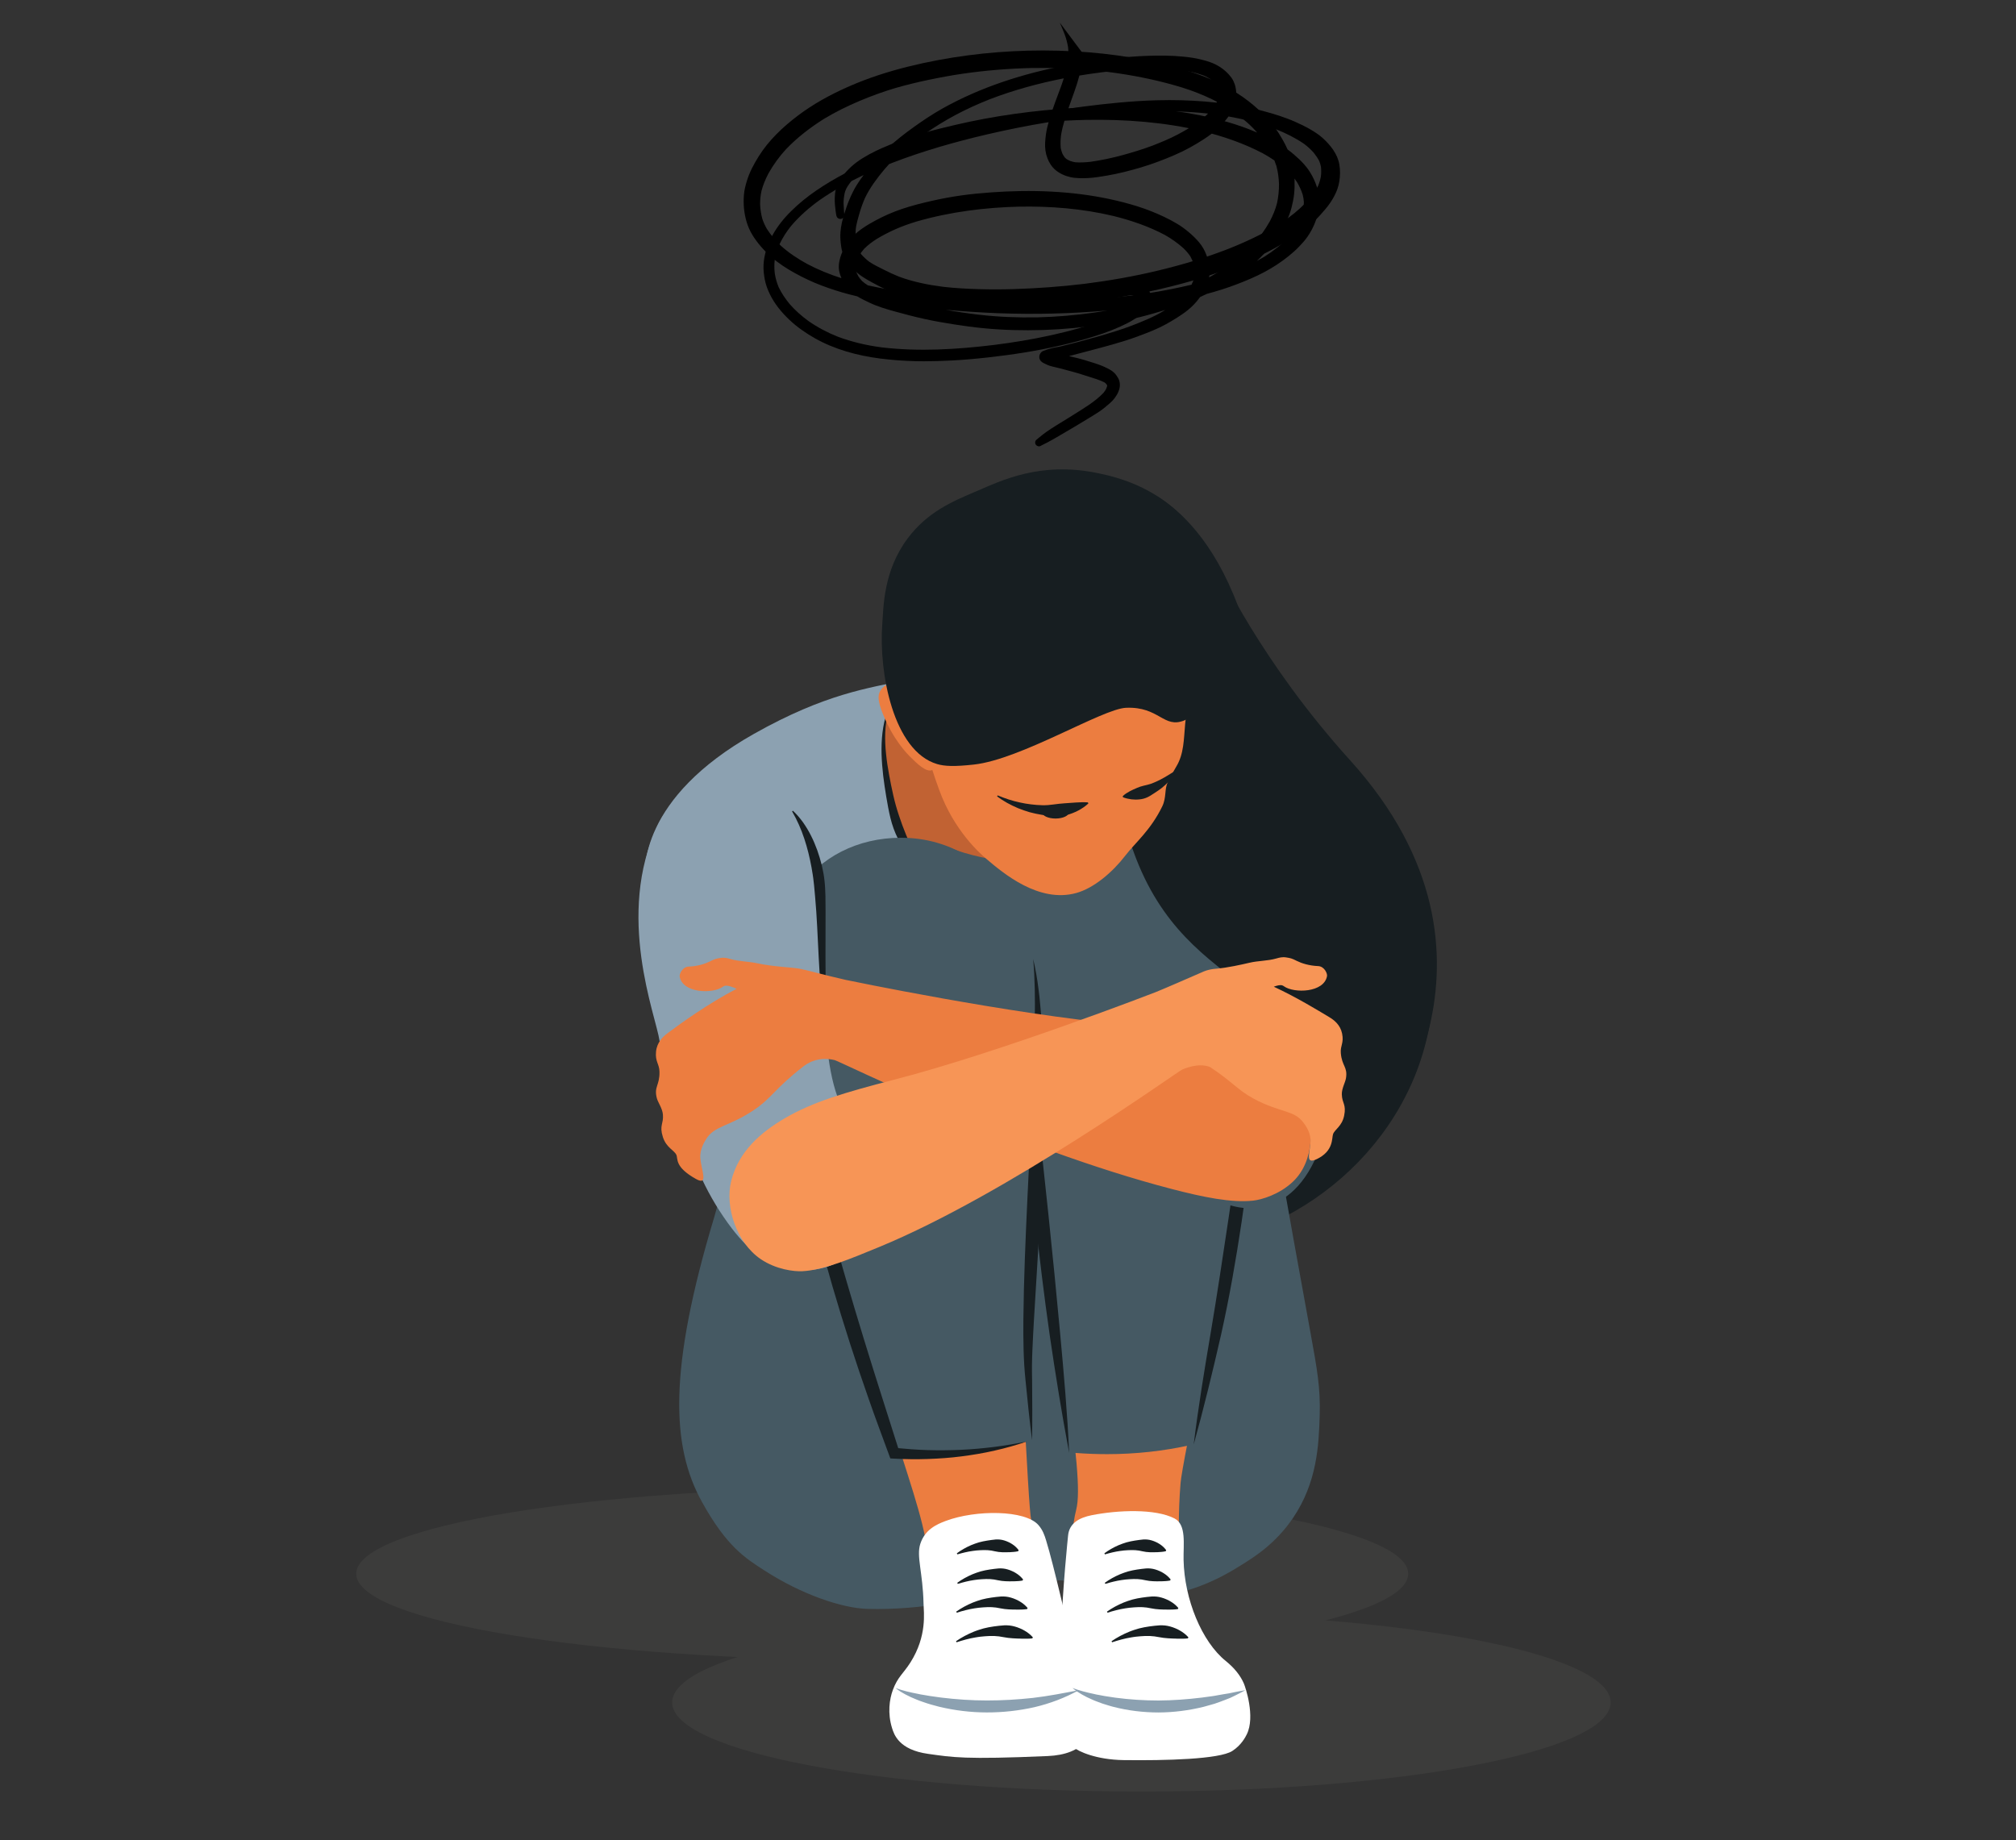 <?xml version="1.0" encoding="utf-8"?>
<!-- Generator: Adobe Illustrator 15.1.0, SVG Export Plug-In . SVG Version: 6.00 Build 0)  -->
<!DOCTYPE svg PUBLIC "-//W3C//DTD SVG 1.1//EN" "http://www.w3.org/Graphics/SVG/1.1/DTD/svg11.dtd">
<svg version="1.1" id="Capa_1" xmlns="http://www.w3.org/2000/svg" xmlns:xlink="http://www.w3.org/1999/xlink" x="0px" y="0px"
	 width="484.998px" height="442.703px" viewBox="0 0 484.998 442.703" enable-background="new 0 0 484.998 442.703"
	 xml:space="preserve">
<rect x="0" y="0" width="484.998" height="442.703" fill="#333333" stroke="none"/>
<g id="Capa_1_2_">
	<g id="Capa_1_1_">
	</g>
</g>
<path fill="#455963" d="M300.192,213.777c0.028,0.789,0.257,1.615,0.455,2.418c0.211,0.808,0.444,1.614,0.68,2.421l1.385,4.86
	c0.894,3.256,1.717,6.552,2.24,9.939c0.25,1.696,0.433,3.414,0.465,5.165c0.021,1.743-0.074,3.49-0.309,5.219
	c-0.473,3.462-1.448,6.805-2.524,10.035c-2.216,6.46-4.305,12.683-5.854,19.001c-1.577,6.331-2.227,12.886-2.642,19.665
	l-0.393,0.038c-1.736-6.599-1.976-13.646-0.812-20.495c0.577-3.425,1.564-6.768,2.81-9.956c1.242-3.193,2.671-6.256,3.89-9.346
	c1.217-3.087,2.289-6.186,2.896-9.372c0.304-1.591,0.503-3.201,0.588-4.82c0.078-1.613,0.015-3.257-0.116-4.901
	c-0.262-3.293-0.808-6.597-1.448-9.889l-1.002-4.942c-0.163-0.827-0.322-1.657-0.462-2.493c-0.126-0.841-0.287-1.67-0.24-2.568
	L300.192,213.777z"/>
<path fill="#3C3C3B" d="M338.783,378.653c0,11.5-56.655,20.825-126.541,20.825c-69.887,0-126.541-9.325-126.541-20.825
	c0-11.503,56.654-20.826,126.541-20.826C282.128,357.827,338.783,367.15,338.783,378.653"/>
<path fill="#3C3C3B" d="M387.485,409.605c0,11.844-50.543,21.446-112.892,21.446c-62.349,0-112.895-9.603-112.895-21.446
	s50.545-21.446,112.895-21.446C336.942,388.159,387.485,397.761,387.485,409.605"/>
<path fill="#171E21" d="M274.074,117.439c0,0,23.743,6.116,29.858,54.324c4.144,32.67,28.439,4.43,39.248,50.622
	c7.451,31.843-11.515,61.107-39.248,72.784c-27.732,11.678-88.31-149.457-88.31-149.457L274.074,117.439z"/>
<path fill="#455963" d="M238.483,383.411c-3.829,1.008-16.267,4.06-29.779,3.692c-6.113-0.167-15.868-3.458-24.856-9.283
	c-4.55-2.948-9.012-5.664-14.995-16.489c-7.374-13.342-8.082-31.793,2.974-68.487c7.195-23.878,4.825-71.658,29.494-93.274
	c24.435-21.41,78.417-15.404,94.999,11.075c13.092,20.909,8.939,53.267,13.044,77.277c0.647,3.789,2.399,13.437,5.905,32.732
	c1.595,8.775,2.422,13.277,2.215,19.935c-0.22,7.123-0.609,16.04-6.399,24.61c-4.241,6.28-9.436,9.49-12.797,11.566
	c-3.458,2.14-13.803,8.53-26.579,7.386c-8.587-0.771-10.146-4.218-19.197-3.939C247.287,380.372,245.386,381.594,238.483,383.411"/>
<path fill="#8CA1B1" d="M155.271,212.822c-0.599-3.53-1.208-20.854,26.131-36.267c17.247-9.723,27.6-10.966,36.267-12.903
	c0,0,50.591-11.109,81.951,3.836c33.022,15.739,27.936,28.245,25.007,35.918c-3.006,7.88-17.536,33.449-60.926,45.333
	c-12.928,3.542-66.354,16.336-93.806-9.414C166.637,236.269,157.717,227.226,155.271,212.822"/>
<path fill="#C16233" d="M213.545,171.275c-1.463,4.976-1.256,10.413,0.105,18.087c1.861,10.486,3.584,12.897,8.387,20.918
	c2.728,4.557,9.479,14.269,19.811,15.063c8.046,0.62,14.17-4.575,17.088-7.05c8.508-7.218,19.304-23.408,14.181-40.663
	c-6.144-20.695-30.624-27.546-45.45-21.402C226.219,156.829,216.523,161.145,213.545,171.275"/>
<path fill="none" stroke="#1D1D1B" stroke-width="0.294" stroke-miterlimit="10" d="M258.936,218.294
	c8.508-7.218,19.304-23.408,14.181-40.663"/>
<path fill="#171E21" d="M213.648,171.305c-0.388,1.657-0.618,3.341-0.683,5.029c-0.062,1.689,0.021,3.378,0.198,5.058
	c0.167,1.681,0.424,3.354,0.732,5.021c0.297,1.668,0.646,3.332,1.018,4.984c0.371,1.652,0.836,3.275,1.365,4.854
	c0.526,1.583,1.089,3.125,1.721,4.654c1.246,3.063,2.902,6.076,4.131,9.32l-0.186,0.112c-1.142-1.307-2.19-2.666-3.188-4.074
	c-0.993-1.409-1.934-2.882-2.721-4.46c-0.792-1.576-1.394-3.255-1.811-4.956c-0.413-1.703-0.719-3.413-1.005-5.112
	c-0.282-1.7-0.539-3.399-0.744-5.11c-0.194-1.712-0.339-3.434-0.39-5.162c-0.083-3.447,0.214-6.963,1.356-10.217L213.648,171.305z"
	/>
<path fill="#EC7D40" d="M248.081,365.692c-0.397-1.688-1.004-12.938-2.215-35.44c-0.906-16.855,4.939-77.91,1.178-99.252
	c-1.017-5.766-2.31-11.397-6.179-16.067c-1.743-2.103-9.196-10.809-21.75-11.744c-9.878-0.736-20.194,3.1-25.766,11.795
	c-3.705,5.78-6.4,12.291-4.964,24.309c5.776,48.367,25.933,102.814,28.441,110.649c4.466,13.947,6.7,20.921,6.645,29.041
	c-0.048,7.104-1.417,10.051,0.984,13.78c3.018,4.689,10.713,8.628,17.228,5.415c4.611-2.274,6.135-7.437,7.137-11.074
	C251.333,377.98,249.148,370.207,248.081,365.692"/>
<path fill="#EC7D40" d="M300.971,239.509c-1.072-12.511-5.13-29.688-18.488-33.915c-8.83-2.795-19.998,0.247-25.78,6.511
	c-4.752,5.152-8.045,11.763-8.763,23.272c-0.838,13.439,5.956,74.686,8.511,94.875c2.396,18.951,3.572,28.519,2.46,32.979
	c-0.935,3.745-1.5,8.546,0.904,12.552c2.766,4.6,8.844,5.431,10.662,5.66c2.821,0.356,5.449,0.451,7.876-0.492
	c7.092-2.756,4.388-8.806,5.661-24.119c0.216-2.601,2.316-13.222,6.646-34.454C295.309,299.567,301.95,250.946,300.971,239.509"/>
<path fill="#FFFFFF" d="M221.394,371.479c1.107-3.454,3.905-4.708,6.098-5.532c7.296-2.74,19.155-2.667,22.332,0.989
	c1.044,1.201,1.448,2.411,1.839,3.676c1.984,6.448,5.077,20.592,6.982,27.484c0.59,2.131,1.299,4.224,2.449,6.114
	c0.672,1.106,1.295,2.289,1.553,3.756c0.496,2.828,0.952,7.996-1.374,10.844c-1.857,2.276-4.958,3.512-9.187,3.696
	c-20.127,0.876-22.895,0.3-28.81-0.525c-7.059-0.985-8.198-4.704-8.663-6.179c-1.129-3.587-0.632-6.998,0.182-9.188
	c1.184-3.19,2.51-3.908,4.241-6.644c4.037-6.383,3.196-11.994,3.144-14.153C222.001,378.218,220.431,374.487,221.394,371.479"/>
<path fill="#FFFFFF" d="M256.95,369.482c0.268-2.992,2.689-4.328,5.689-4.922c6.294-1.248,15.295-1.617,19.928,0.785
	c2.914,1.511,2.094,6.256,2.172,9.986c0.197,9.439,4.362,19.638,10.155,24.308c2.089,1.684,3.527,3.513,4.347,5.411
	c0.353,0.819,2.807,7.948,0.713,12.219c-0.301,0.617-1.311,2.619-3.502,4.023c-3.102,1.989-16.011,2.32-26.133,2.189
	c-6.571-0.084-10.966-2.102-12.05-3.097C252.093,414.719,256.817,370.966,256.95,369.482"/>
<path fill="#8CA1B1" d="M215.422,406.139c1.794,0.644,3.607,1.065,5.445,1.411l0.682,0.143l0.69,0.113l1.373,0.236l2.755,0.389
	c3.677,0.449,7.364,0.706,11.051,0.705c3.688,0.004,7.367-0.212,11.053-0.615c3.689-0.424,7.334-1.148,11.09-1.864
	c-3.335,1.841-6.954,3.212-10.698,4.093c-3.75,0.844-7.605,1.274-11.459,1.265c-3.854-0.002-7.704-0.474-11.445-1.365
	c-0.468-0.108-0.93-0.249-1.394-0.375c-0.462-0.132-0.928-0.247-1.384-0.399l-1.367-0.464l-0.679-0.24l-0.67-0.271
	c-0.443-0.189-0.89-0.36-1.327-0.562c-0.434-0.214-0.868-0.421-1.294-0.643c-0.426-0.221-0.838-0.48-1.25-0.72
	c-0.207-0.118-0.402-0.266-0.596-0.408C215.8,406.428,215.609,406.284,215.422,406.139"/>
<path fill="#8CA1B1" d="M258.004,406.139c1.698,0.614,3.4,1.062,5.128,1.418l0.642,0.146l0.649,0.117l1.291,0.245
	c0.868,0.129,1.729,0.278,2.592,0.395c3.461,0.463,6.933,0.682,10.407,0.686c3.476-0.023,6.944-0.281,10.419-0.705
	c0.865-0.127,1.735-0.245,2.61-0.354c0.438-0.05,0.863-0.156,1.3-0.226l1.307-0.228l1.316-0.213c0.434-0.087,0.864-0.19,1.303-0.272
	c0.875-0.178,1.755-0.352,2.654-0.491c-0.786,0.44-1.591,0.847-2.401,1.249c-0.405,0.205-0.813,0.399-1.225,0.592l-1.262,0.497
	c-0.847,0.315-1.693,0.657-2.557,0.933c-0.87,0.254-1.745,0.5-2.625,0.738c-3.531,0.864-7.178,1.341-10.836,1.358
	c-3.655-0.005-7.314-0.441-10.851-1.351c-0.444-0.098-0.877-0.252-1.316-0.377c-0.436-0.133-0.875-0.258-1.306-0.405l-1.284-0.475
	l-0.637-0.245l-0.626-0.276c-0.416-0.191-0.835-0.365-1.242-0.571c-0.403-0.216-0.808-0.424-1.203-0.646
	c-0.396-0.228-0.778-0.479-1.161-0.719C258.713,406.704,258.354,406.418,258.004,406.139"/>
<path fill="#455963" d="M266.301,349.87c-2.51,0-5.063-0.099-7.591-0.295l-1.272-0.099l-0.136-1.272
	c-0.486-4.629-1.198-10.321-2.152-17.855c-2.134-16.88-9.401-80.997-8.519-95.164c0.66-10.592,3.487-18.061,9.167-24.217
	c4.581-4.965,12.191-8.05,19.858-8.05c2.649,0,5.177,0.375,7.515,1.115c6.406,2.027,11.383,6.972,14.791,14.696
	c2.472,5.6,4.072,12.515,4.762,20.554c1.014,11.833-5.709,60.602-10.337,83.305c-2.376,11.651-3.812,18.794-4.801,23.886
	l-0.191,0.984l-0.978,0.221c-6.48,1.455-13.249,2.192-20.114,2.192H266.301z"/>
<path fill="#171E21" d="M302.5,239.378l0.19,1.705l0.094,0.856c0.022,0.286,0.03,0.572,0.047,0.857l0.068,1.718l0.034,0.86
	l0.008,0.858c0.011,1.144,0.002,2.289-0.009,3.436l-0.094,3.432c-0.025,1.146-0.104,2.285-0.162,3.427l-0.191,3.427l-0.246,3.419
	c-0.083,1.141-0.17,2.281-0.279,3.417c-0.806,9.106-1.916,18.176-3.26,27.211c-1.353,9.035-2.915,18.038-4.908,26.979
	c-2.026,8.906-4.175,17.758-6.622,26.575c1.114-9.069,2.604-18.086,4.125-27.069c1.513-8.958,2.853-17.963,4.204-26.962
	c1.342-9.003,2.666-18.007,3.938-27.02c0.632-4.508,1.275-9.014,1.826-13.529l0.423-3.388c0.124-1.13,0.229-2.261,0.363-3.393
	C302.278,243.929,302.45,241.668,302.5,239.378"/>
<path fill="#171E21" d="M257.212,349.574c-1.771-9.441-3.292-18.869-4.682-28.361c-1.35-9.485-2.515-18.993-3.513-28.52
	c-0.997-9.526-1.828-19.073-2.409-28.642c-0.147-2.393-0.278-4.786-0.369-7.183c-0.104-2.396-0.179-4.795-0.237-7.192
	c-0.044-4.796-0.161-9.616,0.404-14.395c0.154,4.792,0.694,9.54,1.185,14.296l0.366,3.565l0.399,3.563l0.789,7.128
	c1.051,9.504,2.102,19.009,3.091,28.522c0.994,9.511,1.938,19.031,2.814,28.559C255.922,330.432,256.785,339.999,257.212,349.574"/>
<path fill="#455963" d="M223.106,349.969c-2.306,0-4.653-0.083-6.974-0.25l-1.017-0.072l-0.328-0.965
	c-0.262-0.769-0.581-1.694-0.949-2.766c-5.405-15.709-21.852-63.515-26.979-106.442c-1.523-12.75,1.598-19.704,5.196-25.319
	c5.052-7.884,14.277-12.592,24.674-12.592c0.83,0,1.671,0.032,2.5,0.093c11.711,0.873,19.323,8.079,22.818,12.297
	c4.162,5.023,5.497,11.043,6.508,16.781c2.383,13.51,0.956,42.847-0.19,66.417c-0.698,14.368-1.302,26.777-0.966,33.018
	c0.31,5.756,0.58,10.769,0.817,15.079l0.067,1.24l-1.195,0.325C239.429,348.909,231.36,349.969,223.106,349.969L223.106,349.969z"/>
<path fill="#171E21" d="M247.089,346.813c-2.55,0.868-5.151,1.609-7.791,2.197c-2.636,0.611-5.312,1.054-8.003,1.397
	c-2.691,0.358-5.404,0.533-8.122,0.631c-2.713,0.093-5.455,0.062-8.149-0.094l-0.835-0.05l-0.304-0.829
	c-1.629-4.45-3.312-8.903-4.871-13.396c-1.583-4.486-3.095-8.999-4.558-13.527c-2.908-9.063-5.592-18.202-7.974-27.425l-1.724-6.931
	c-0.557-2.317-1.066-4.644-1.601-6.964c-0.274-1.158-0.508-2.328-0.743-3.494l-0.713-3.501c-0.491-2.33-0.912-4.677-1.337-7.02
	c-1.64-9.383-2.941-18.834-3.505-28.334c1.739,9.354,3.686,18.628,5.882,27.843c0.546,2.304,1.06,4.615,1.658,6.906
	c0.585,2.295,1.141,4.595,1.75,6.883l1.803,6.868l1.868,6.851c2.538,9.121,5.2,18.208,7.977,27.266
	c2.776,9.062,5.681,18.069,8.548,27.138l-1.138-0.878c2.666,0.259,5.298,0.465,7.963,0.547c2.658,0.079,5.321,0.049,7.987-0.067
	c2.666-0.115,5.328-0.365,7.985-0.692C241.801,347.803,244.447,347.347,247.089,346.813"/>
<path fill="#171E21" d="M248.556,230.734c0.554,2.354,0.982,4.752,1.271,7.159l0.226,1.808l0.172,1.811l0.169,1.813l0.136,1.812
	c0.317,4.841,0.494,9.687,0.53,14.529c0.077,9.686-0.217,19.355-0.666,29.01c-0.442,9.651-1.086,19.289-1.652,28.908
	c-0.139,2.404-0.269,4.808-0.37,7.206c-0.049,1.198-0.095,2.398-0.104,3.591c-0.015,0.599-0.002,1.188-0.001,1.786l0.029,1.812
	c0.039,4.834,0.087,9.667-0.01,14.509c-0.623-4.802-1.094-9.612-1.578-14.423l-0.167-1.805c-0.046-0.608-0.102-1.224-0.134-1.832
	c-0.078-1.221-0.118-2.436-0.158-3.65c-0.068-2.432-0.07-4.855-0.052-7.277c0.094-9.687,0.517-19.335,0.963-28.978
	c0.452-9.64,0.967-19.268,1.363-28.896c0.192-4.814,0.376-9.628,0.426-14.443C249.017,240.367,248.983,235.556,248.556,230.734"/>
<path fill="#171E21" d="M230.189,373.727c1.045-0.771,2.191-1.42,3.411-1.952c0.612-0.259,1.245-0.48,1.892-0.678
	c0.325-0.088,0.655-0.16,0.985-0.24c0.332-0.067,0.667-0.124,1.004-0.185c0.338-0.049,0.677-0.091,1.02-0.151
	c0.342-0.049,0.688-0.082,1.035-0.119c0.694-0.044,1.393,0.023,2.056,0.23c0.334,0.092,0.655,0.228,0.973,0.371
	c0.318,0.14,0.626,0.302,0.916,0.502c0.592,0.372,1.127,0.855,1.575,1.458l-0.106,0.268c-0.746,0.166-1.396,0.187-2.034,0.229
	c-0.157,0.005-0.312,0.007-0.466,0.006c-0.156,0.012-0.308,0.011-0.46,0.014c-0.303,0.004-0.598-0.019-0.894-0.012
	c-0.587-0.02-1.154-0.086-1.728-0.22c-0.287-0.056-0.577-0.125-0.869-0.179c-0.292-0.041-0.588-0.075-0.886-0.098l-0.895-0.021
	c-0.299,0.012-0.601,0.014-0.901,0.03c-0.604,0.031-1.214,0.083-1.822,0.178c-1.223,0.167-2.445,0.468-3.677,0.826L230.189,373.727z
	"/>
<path fill="#171E21" d="M230.29,380.822c1.119-0.808,2.343-1.488,3.643-2.043c0.653-0.271,1.326-0.501,2.014-0.707
	c0.346-0.09,0.697-0.165,1.047-0.249c0.353-0.068,0.708-0.127,1.066-0.189c0.358-0.051,0.719-0.093,1.082-0.152
	c0.363-0.047,0.729-0.078,1.098-0.117c0.736-0.041,1.476,0.028,2.18,0.244c0.355,0.096,0.697,0.237,1.034,0.385
	c0.168,0.076,0.336,0.149,0.499,0.233c0.163,0.087,0.321,0.187,0.478,0.284c0.632,0.384,1.206,0.881,1.694,1.497l-0.107,0.268
	c-0.785,0.153-1.473,0.157-2.151,0.189c-0.167,0.004-0.333,0.001-0.497-0.003c-0.166,0.01-0.328,0.007-0.49,0.009
	c-0.323,0-0.638-0.029-0.955-0.025c-0.628-0.028-1.236-0.099-1.852-0.235c-0.308-0.058-0.618-0.127-0.932-0.18
	c-0.314-0.041-0.631-0.076-0.949-0.098l-0.957-0.015c-0.319,0.014-0.641,0.021-0.962,0.04c-0.646,0.039-1.296,0.101-1.944,0.205
	c-1.304,0.19-2.603,0.523-3.91,0.917L230.29,380.822z"/>
<path fill="#171E21" d="M230.042,387.759c1.222-0.859,2.553-1.582,3.964-2.169c0.708-0.287,1.438-0.53,2.182-0.746
	c0.374-0.096,0.753-0.174,1.132-0.261c0.382-0.072,0.766-0.133,1.153-0.197c0.387-0.052,0.776-0.095,1.168-0.155
	c0.392-0.046,0.787-0.075,1.184-0.113c0.794-0.037,1.591,0.039,2.351,0.265c0.384,0.099,0.754,0.247,1.12,0.4
	c0.181,0.079,0.362,0.156,0.54,0.243c0.178,0.092,0.35,0.194,0.521,0.297c0.686,0.398,1.313,0.917,1.855,1.555l-0.106,0.266
	c-0.839,0.134-1.581,0.116-2.314,0.134c-0.182-0.001-0.361-0.006-0.539-0.015c-0.181,0.006-0.355,0-0.532-0.001
	c-0.352-0.008-0.693-0.044-1.039-0.042c-0.685-0.039-1.351-0.115-2.022-0.256c-0.337-0.06-0.676-0.131-1.019-0.184
	c-0.342-0.04-0.688-0.073-1.035-0.095l-1.042-0.007c-0.348,0.018-0.698,0.027-1.049,0.054c-0.701,0.047-1.407,0.12-2.111,0.241
	c-1.414,0.222-2.82,0.599-4.231,1.043L230.042,387.759z"/>
<path fill="#171E21" d="M229.994,394.878c1.322-0.909,2.759-1.675,4.279-2.294c0.377-0.16,0.77-0.28,1.159-0.421
	c0.39-0.135,0.789-0.24,1.187-0.361c0.402-0.101,0.809-0.182,1.217-0.273c0.409-0.075,0.823-0.137,1.237-0.205
	c0.415-0.054,0.833-0.096,1.252-0.158c0.42-0.045,0.844-0.073,1.269-0.11c0.426-0.018,0.851,0.001,1.272,0.039
	c0.424,0.032,0.836,0.145,1.247,0.246c0.412,0.102,0.809,0.258,1.201,0.417c0.195,0.083,0.392,0.163,0.582,0.254
	c0.191,0.095,0.377,0.202,0.561,0.308c0.742,0.413,1.422,0.953,2.016,1.608l-0.106,0.268c-0.893,0.113-1.686,0.076-2.475,0.079
	c-0.194-0.004-0.389-0.015-0.578-0.027c-0.193,0.003-0.384-0.007-0.574-0.012c-0.379-0.012-0.749-0.056-1.121-0.06
	c-0.741-0.048-1.463-0.129-2.191-0.274c-0.364-0.06-0.732-0.133-1.104-0.185c-0.371-0.041-0.744-0.074-1.119-0.093l-1.127-0.001
	c-0.375,0.023-0.754,0.035-1.132,0.066c-0.376,0.037-0.759,0.058-1.137,0.108c-0.377,0.059-0.762,0.094-1.139,0.172
	c-1.522,0.252-3.033,0.671-4.545,1.167L229.994,394.878z"/>
<path fill="#171E21" d="M265.688,373.727c1.043-0.771,2.189-1.42,3.409-1.952c0.614-0.259,1.246-0.48,1.892-0.678
	c0.326-0.088,0.656-0.16,0.986-0.24c0.332-0.067,0.668-0.124,1.004-0.185c0.338-0.049,0.678-0.091,1.02-0.151
	c0.342-0.049,0.688-0.082,1.035-0.119c0.694-0.044,1.391,0.023,2.056,0.23c0.333,0.092,0.656,0.228,0.973,0.371
	c0.318,0.14,0.626,0.302,0.917,0.502c0.591,0.372,1.127,0.855,1.575,1.458l-0.108,0.268c-0.745,0.166-1.395,0.187-2.032,0.229
	c-0.156,0.005-0.314,0.007-0.466,0.006c-0.156,0.012-0.309,0.011-0.462,0.014c-0.303,0.004-0.596-0.019-0.893-0.012
	c-0.587-0.02-1.152-0.086-1.726-0.22c-0.289-0.056-0.578-0.125-0.871-0.179c-0.292-0.041-0.588-0.075-0.886-0.098l-0.895-0.021
	c-0.299,0.012-0.599,0.014-0.901,0.03c-0.604,0.031-1.214,0.083-1.822,0.178c-1.224,0.167-2.443,0.468-3.677,0.826L265.688,373.727z
	"/>
<path fill="#171E21" d="M265.785,380.822c1.121-0.808,2.345-1.488,3.645-2.043c0.653-0.271,1.326-0.501,2.015-0.707
	c0.345-0.09,0.695-0.165,1.047-0.249c0.353-0.068,0.709-0.127,1.065-0.189c0.358-0.051,0.721-0.093,1.083-0.152
	c0.362-0.047,0.729-0.078,1.097-0.117c0.737-0.041,1.476,0.028,2.181,0.244c0.354,0.096,0.696,0.237,1.034,0.385
	c0.167,0.076,0.336,0.149,0.5,0.233c0.162,0.087,0.321,0.187,0.479,0.284c0.63,0.384,1.204,0.881,1.691,1.497l-0.105,0.268
	c-0.786,0.153-1.474,0.157-2.153,0.189c-0.167,0.004-0.332,0.001-0.496-0.003c-0.166,0.01-0.327,0.007-0.49,0.009
	c-0.323,0-0.638-0.029-0.954-0.025c-0.628-0.028-1.237-0.099-1.853-0.235c-0.309-0.058-0.617-0.127-0.932-0.18
	c-0.314-0.041-0.631-0.076-0.949-0.098l-0.957-0.015c-0.318,0.014-0.64,0.021-0.962,0.04c-0.645,0.039-1.295,0.101-1.944,0.205
	c-1.304,0.19-2.603,0.523-3.91,0.917L265.785,380.822z"/>
<path fill="#171E21" d="M266.307,387.759c1.222-0.859,2.553-1.582,3.964-2.169c0.708-0.287,1.438-0.53,2.183-0.746
	c0.373-0.096,0.754-0.174,1.131-0.261c0.383-0.072,0.767-0.133,1.153-0.197c0.388-0.052,0.777-0.095,1.167-0.155
	c0.394-0.046,0.788-0.075,1.185-0.113c0.794-0.037,1.59,0.039,2.352,0.265c0.385,0.099,0.754,0.247,1.119,0.4
	c0.182,0.079,0.363,0.156,0.542,0.243c0.176,0.092,0.348,0.194,0.518,0.297c0.688,0.398,1.315,0.917,1.855,1.555l-0.106,0.266
	c-0.839,0.134-1.579,0.116-2.314,0.134c-0.181-0.001-0.36-0.006-0.536-0.015c-0.181,0.006-0.358,0-0.534-0.001
	c-0.352-0.008-0.693-0.044-1.039-0.042c-0.684-0.039-1.35-0.115-2.023-0.256c-0.336-0.06-0.675-0.131-1.017-0.184
	c-0.344-0.04-0.689-0.073-1.035-0.095l-1.043-0.007c-0.348,0.018-0.698,0.027-1.048,0.054c-0.702,0.047-1.407,0.12-2.112,0.241
	c-1.414,0.222-2.82,0.599-4.231,1.043L266.307,387.759z"/>
<path fill="#171E21" d="M267.409,394.878c1.324-0.909,2.76-1.675,4.279-2.294c0.378-0.16,0.771-0.28,1.159-0.421
	c0.391-0.135,0.79-0.24,1.188-0.361c0.403-0.101,0.81-0.182,1.217-0.273c0.408-0.075,0.822-0.137,1.236-0.205
	c0.416-0.054,0.833-0.096,1.252-0.158c0.421-0.045,0.843-0.073,1.271-0.11c0.424-0.018,0.849,0.001,1.271,0.039
	c0.423,0.032,0.836,0.145,1.248,0.246c0.41,0.102,0.809,0.258,1.2,0.417c0.195,0.083,0.392,0.163,0.582,0.254
	c0.19,0.095,0.376,0.202,0.561,0.308c0.741,0.413,1.42,0.953,2.017,1.608l-0.108,0.268c-0.892,0.113-1.685,0.076-2.475,0.079
	c-0.194-0.004-0.386-0.015-0.578-0.027c-0.194,0.003-0.383-0.007-0.575-0.012c-0.377-0.012-0.747-0.056-1.12-0.06
	c-0.741-0.048-1.463-0.129-2.19-0.274c-0.365-0.06-0.732-0.133-1.104-0.185c-0.369-0.041-0.743-0.074-1.118-0.093l-1.128-0.001
	c-0.375,0.023-0.753,0.035-1.131,0.066c-0.378,0.037-0.761,0.058-1.139,0.108c-0.377,0.059-0.762,0.094-1.139,0.172
	c-1.522,0.252-3.033,0.671-4.546,1.167L267.409,394.878z"/>
<path fill="none" stroke="#1D1D1B" stroke-width="0.294" stroke-miterlimit="10" d="M300.564,249.444
	c-0.089-2.652,0.73-4.277,0.246-7.616c-0.14-0.952-0.304-1.5-0.492-1.966c-0.701-1.731-1.576-1.948-2.642-3.501
	c-1.203-1.756-1.45-3.473-1.657-4.914c-0.322-2.233,0.125-2.99,0.307-3.255c0.601-0.883,1.552-1.166,1.779-1.229
	c0.409-0.109,1.187-0.232,2.705,0.368c0.925,0.367,2.819,1.146,4.359,3.194c1.308,1.736,0.722,2.205,2.212,4.545
	c0.93,1.462,1.896,2.44,2.826,3.378c0.996,1.009,1.29,1.152,3.562,3.133c1.995,1.74,2.992,2.61,3.256,3.01
	c1.344,2.038,1.354,5.031,0.429,7.063c-2.442,5.376-12.518,6.456-15.54,2.948C300.688,253.18,300.615,250.996,300.564,249.444z"/>
<path fill="#455963" d="M295.061,206.127c5.365-23.447,22.356-30.132,28.585-21.63c11.525,15.726-4.824,88.68-6.768,93.31
	c-7.033,16.753-20.931,14.452-27.867,8.357c-5.504-4.837-6.312-15.521-5.178-22.601c1.752-10.933,11.819-30.852,12.176-40.724
	C296.321,214.242,293.525,212.83,295.061,206.127"/>
<path fill="#8CA1B1" d="M158.244,198.574c-10.292,21.609-0.401,45.892,0.418,51.828c1.296,9.396,3.705,16.293,5.239,20.607
	c2.739,7.708,5.289,15.06,11.177,23.227c4.934,6.846,9.109,9.498,12.812,10.621c8.354,2.533,20.809-0.925,21.426-13.59
	c0.295-6.043-1.051-8.482-7.858-27.417c-5.306-14.761-2.14-43.363-3.386-53.089c-0.668-5.212-6.21-17.566-14.437-21.479
	C174.185,184.785,163.094,188.39,158.244,198.574"/>
<path fill="#171E21" d="M198.887,252.135c-0.723-4.823-1.145-9.692-1.514-14.557c-0.317-4.87-0.536-9.745-0.782-14.603
	c-0.129-2.429-0.277-4.855-0.501-7.255c-0.043-0.602-0.103-1.199-0.162-1.792l-0.082-0.891c-0.034-0.292-0.073-0.584-0.1-0.878
	c-0.051-0.589-0.142-1.161-0.227-1.744c-0.084-0.582-0.182-1.165-0.292-1.745c-0.86-4.653-2.21-9.234-4.67-13.448l0.195-0.159
	c0.905,0.844,1.719,1.797,2.45,2.812c0.708,1.027,1.372,2.097,1.923,3.222c0.568,1.116,1.048,2.276,1.48,3.45
	c0.42,1.181,0.773,2.383,1.085,3.597c0.287,1.217,0.533,2.46,0.66,3.716c0.072,0.626,0.121,1.251,0.154,1.868
	c0.039,0.62,0.061,1.238,0.075,1.852c0.041,2.462,0.035,4.904,0.026,7.343c-0.005,4.877-0.038,9.739,0.026,14.603
	c0.029,4.863,0.185,9.723,0.506,14.58L198.887,252.135z"/>
<path fill="#EC7D40" d="M221.284,169.344c-1.458-1.814-4.402-5.479-7.212-4.863c-1.465,0.32-2.26,1.666-2.311,1.755
	c-0.629,1.103-0.582,2.484,0.654,5.577c2.439,6.102,5.758,9.488,6.583,10.306c1.679,1.665,3.82,3.748,5.219,3.171
	c0.661-0.273,0.975-1.064,1.18-2.089C226.105,179.655,225.302,174.344,221.284,169.344"/>
<path fill="#EC7D40" d="M313.663,264.488c-2.979-6.922-9.155-10.654-15.59-13.103c-7.271-2.767-15.183-3.786-27.933-4.921
	c-26.901-2.392-66.7-10.706-66.7-10.706c-5.566-1.262-9.523-2.42-11.154-2.699c-2.152-0.368-6.152-0.441-10.116-1.292
	c-2.181-0.468-4.306-0.416-6.452-1.024c-0.664-0.188-1.419-0.418-2.39-0.256c-1.026,0.172-1.244,0.177-2.572,0.847
	c-1.118,0.563-2.907,1.144-5.092,1.235c-1.537,0.065-2.253,1.812-2.15,2.398c0.713,4.042,7.959,4.191,10.359,2.468
	c0.145-0.104,0.261-0.182,0.464-0.239c0.66-0.186,1.876,0.249,2.863,0.703c-6.823,3.564-13.431,8.309-16.613,10.696
	c-1.107,0.831-2.548,2.187-2.765,4.441c-0.232,2.431,0.785,2.899,0.83,4.815c0.078,3.329-1.384,3.575-0.626,6.404
	c0.274,1.021,1.331,2.43,1.454,3.902c0.19,2.299-0.913,2.575-0.009,5.412c0.816,2.562,2.691,3.145,3.236,4.274
	c0.463,0.961-0.507,2.884,4.707,5.81c3.12,1.749,1.299-2.096,1.067-4.997c-0.172-2.151,1.095-4.06,1.29-4.403
	c1.957-3.458,5.633-3.111,11.726-7.268c4.289-2.926,4.93-5.095,11.702-10.343c0.409-0.316,1.269-0.972,2.554-1.405
	c1.796-0.605,3.359-0.562,5.056-0.173c1.182,0.272,43.113,21.138,81.118,31.019c7.38,1.918,14.327,3.376,19.587,2.785
	c1.963-0.22,6.263-1.446,9.551-4.572C316.318,279.306,316.208,270.403,313.663,264.488"/>
<path fill="#455963" d="M227.663,203.644c0,0,16.406,7.537,35.029,1.477c18.623-6.059,9.164,16.85,9.164,16.85
	s-35.03,10.493-35.621,10.197c-0.591-0.295-18.327-17.292-17.884-17.883C218.795,213.694,227.663,203.644,227.663,203.644"/>
<path fill="#171E21" d="M268.679,160.247c0,0-4.067,14.574,1.798,37.41c10.763,41.904,41.253,35.263,53.239,70.177
	c3.249,9.466,6.838,7.159,6.838,7.159s37.595-44.159-5.76-92.081c-21.629-23.91-31.654-46.047-31.654-46.047L268.679,160.247z"/>
<path fill="#EC7D40" d="M287.667,159.598c1.364,2.521-1.555,3.836-2.552,14.648c-0.333,3.621-0.278,7.131-2.107,10.152
	c-0.613,1.01-1.02,1.785-2.083,3.856c-0.807,1.572-0.284,3.638-1.305,5.74c-2.805,5.785-6.452,8.688-8.903,11.876
	c-3.067,3.989-7.54,7.811-11.789,8.988c-9.028,2.501-17.63-4.807-21.639-8.211c-1.575-1.338-7.785-6.837-11.318-16.534
	c-2.076-5.695-5.047-13.85-1.554-20.084c2.139-3.818,5.957-5.583,27.188-9.21C282.211,155.593,286.369,157.198,287.667,159.598"/>
<path fill="#171E21" d="M240.018,191.375c1.747,0.727,3.523,1.316,5.332,1.7c0.9,0.199,1.805,0.357,2.714,0.46
	c0.905,0.109,1.812,0.188,2.718,0.202c0.911,0.018,1.803-0.052,2.673-0.18c0.875-0.121,1.739-0.218,2.627-0.28l2.721-0.192
	c0.935-0.049,1.897-0.11,2.928-0.032l0.094,0.272c-0.756,0.697-1.58,1.248-2.465,1.712c-0.883,0.459-1.821,0.824-2.799,1.074
	c-0.976,0.252-1.992,0.356-3.007,0.298c-1.018-0.056-2.017-0.228-2.986-0.374c-0.976-0.153-1.938-0.37-2.886-0.622
	c-0.943-0.272-1.866-0.599-2.768-0.965c-1.796-0.75-3.498-1.689-5.037-2.824L240.018,191.375z"/>
<path fill="#171E21" d="M283.513,185.349c-0.817,0.968-1.609,1.951-2.528,2.884c-0.463,0.459-0.948,0.912-1.467,1.329
	c-0.524,0.409-1.074,0.788-1.639,1.153c-0.575,0.351-1.107,0.755-1.741,1.06c-0.621,0.308-1.293,0.489-1.968,0.555
	c-0.675,0.076-1.346,0.068-2.006-0.013c-0.665-0.088-1.311-0.23-1.999-0.492l-0.058-0.282c0.541-0.511,1.134-0.86,1.704-1.172
	c0.574-0.303,1.137-0.553,1.679-0.782c0.543-0.236,1.075-0.415,1.631-0.544c0.542-0.137,1.155-0.252,1.709-0.445
	c1.114-0.405,2.188-0.921,3.254-1.53c1.072-0.597,2.118-1.329,3.247-1.946L283.513,185.349z"/>
<path fill="#171E21" d="M212.254,150.164c0.314-4.196,0.236-12.79,6.126-20.648c4.744-6.33,10.674-8.846,16.563-11.344
	c5.852-2.482,15.3-7.253,29.285-4.311c4.625,0.974,16.284,3.654,23.881,14.975c9.017,13.445,2.502,42.189-3.195,44.499
	c-5.008,2.031-6.005-3.384-14.026-3.04c-5.702,0.245-25.272,12.421-36.609,13.661c-4.685,0.512-7.027,0.416-8.848-0.125
	C214.954,180.719,211.37,161.939,212.254,150.164"/>
<path fill="#F79556" d="M322.567,253.373c-0.147-1.835,0.777-2.385,0.312-4.682c-0.433-2.131-1.944-3.28-3.086-3.962
	c-2.705-1.619-7.794-4.746-13.353-7.328c0.756-0.28,1.513-0.467,1.985-0.335c0.205,0.057,0.32,0.135,0.464,0.237
	c2.401,1.725,9.647,1.577,10.361-2.464c0.104-0.587-0.614-2.334-2.151-2.399c-2.185-0.093-3.974-0.672-5.093-1.235
	c-1.328-0.67-1.545-0.675-2.572-0.847c-0.97-0.163-1.724,0.066-2.389,0.256c-2.146,0.607-4.281,0.516-6.452,1.023
	c-1.802,0.421-5.359,1.229-8.028,1.433c-2.044,0.156-3.222,0.776-3.222,0.776c-4.064,1.764-8.604,3.761-11.301,4.858
	c0,0-37.211,14.43-62.88,21.056c-12.167,3.143-19.666,5.398-26.264,9.242c-5.839,3.403-11.224,8.007-13,15.188
	c-1.517,6.136,1.242,14.774,7.13,18.769c3.687,2.499,8.047,2.998,9.983,2.897c5.189-0.271,11.603-2.985,18.522-5.835
	c30.93-12.747,71.773-42.22,72.87-42.68c3.668-1.536,5.686-0.986,6.671-0.634c5.539,3.637,6.576,5.508,10.6,7.675
	c6.233,3.356,9.708,2.657,11.924,5.762c0.221,0.31,1.621,2.005,1.673,4.074c0.069,2.794-1.577,6.147,1.52,4.663
	c4.106-1.967,3.566-5.052,3.912-6.015c0.405-1.135,2.138-1.879,2.66-4.407c0.578-2.8-0.504-2.952-0.553-5.165
	c-0.029-1.42,0.84-2.87,0.998-3.873C324.249,256.647,322.829,256.558,322.567,253.373"/>
<path fill="#171E21" d="M257.155,195.442c0,0.827-1.442,1.496-3.221,1.496c-1.779,0-3.222-0.669-3.222-1.496
	c0-0.825,1.442-1.495,3.222-1.495C255.713,193.947,257.155,194.617,257.155,195.442"/>
<path d="M254.962,5.447c0.414,0.911,0.786,1.849,1.148,2.776c0.393,1.012,0.658,2.074,0.839,3.133
	c0.142,1.214,0.097,2.421-0.058,3.63c-0.04,0.234-0.084,0.467-0.132,0.7c-10.569,1.968-20.902,5.292-30.118,10.477
	c-2.376,1.338-4.626,2.846-6.822,4.419c-2.192,1.573-4.314,3.232-6.283,5.041c-0.854,0.786-1.657,1.61-2.429,2.46
	c-0.175,0.072-0.351,0.146-0.526,0.218c-5.028,2.09-9.879,4.574-14.31,7.61c-2.13,1.463-4.114,3.084-5.926,4.87
	c-1.791,1.764-3.354,3.714-4.531,5.866c-1.206,2.197-1.987,4.574-2.125,7.033c-0.067,1.185,0.08,2.372,0.291,3.537
	c0.23,1.271,0.697,2.473,1.267,3.646c1.088,2.24,2.753,4.265,4.593,6.023c1.83,1.747,3.964,3.235,6.208,4.504
	c4.713,2.665,10.177,4.166,15.631,4.867c2.833,0.366,5.693,0.572,8.555,0.642c0.697,0.017,1.395,0.025,2.093,0.025
	c2.186,0,4.373-0.077,6.553-0.185c2.939-0.144,5.871-0.413,8.797-0.737c2.949-0.326,5.896-0.72,8.823-1.196
	c5.736-0.928,11.413-2.199,16.925-3.932c2.691-0.845,5.344-1.871,7.837-3.135c1.164-0.588,2.229-1.311,3.231-2.11
	c0.43-0.337,0.818-0.711,1.175-1.117c0.46-0.526,0.791-1.066,1.035-1.705c0.102-0.263,0.144-0.6,0.17-0.869
	c0.021-0.256,0.019-0.484-0.015-0.738c-0.051-0.352-0.098-0.63-0.281-0.948c-0.021-0.041-0.046-0.081-0.072-0.121
	c3.52-0.751,7.005-1.623,10.448-2.62c2.721-0.785,5.4-1.676,8.045-2.658c2.689-0.997,5.352-2.057,7.94-3.253
	c2.445-1.127,4.783-2.427,7.052-3.823c2.283-1.401,4.488-2.954,6.395-4.769c0.928-0.884,1.759-1.844,2.572-2.816
	c0.815-0.974,1.526-2.021,2.097-3.135c0.559-1.08,0.952-2.186,1.143-3.367c0.229-1.398,0.248-2.766,0.004-4.164
	c-0.435-2.481-2.095-4.583-4.003-6.318c-0.9-0.813-1.964-1.494-3.026-2.111c-1.126-0.652-2.315-1.223-3.512-1.755
	c-2.498-1.112-5.142-1.927-7.799-2.639c-2.249-0.603-4.538-1.063-6.846-1.429c0.037-0.102,0.07-0.203,0.102-0.304
	c0.18-0.568,0.233-1.182,0.286-1.77c0.06-0.69-0.016-1.404-0.144-2.085c-0.107-0.583-0.288-1.117-0.552-1.657
	c-0.273-0.557-0.639-1.041-1.059-1.51c-0.856-0.962-1.935-1.776-3.112-2.386c-1.092-0.566-2.327-0.923-3.528-1.224
	c-1.444-0.366-2.912-0.571-4.4-0.714c-2.858-0.276-5.754-0.293-8.624-0.184c-5.281,0.198-10.531,0.804-15.731,1.642
	c0.091-0.791,0.136-1.587,0.118-2.387 M212.082,83.576c-3.619-0.477-7.186-1.31-10.572-2.583c-2.493-0.993-4.847-2.241-7.013-3.75
	c-1.68-1.224-3.223-2.584-4.556-4.123c-1.006-1.234-1.893-2.539-2.58-3.946c-0.463-1.072-0.769-2.172-0.957-3.311
	c-0.138-1.129-0.16-2.252-0.017-3.38c0.229-1.295,0.64-2.545,1.17-3.763c0.754-1.59,1.706-3.062,2.839-4.449
	c1.963-2.291,4.266-4.321,6.766-6.115c3.327-2.324,6.901-4.299,10.611-6.039c-0.57,0.75-1.112,1.519-1.61,2.312
	c-0.739,1.167-1.328,2.414-1.858,3.671c-0.49,1.157-0.877,2.352-1.251,3.545c-0.426,1.351-0.727,2.724-0.853,4.128
	c-0.11,1.227,0.003,2.45,0.185,3.663c0.189,1.266,0.692,2.49,1.423,3.576c0.354,0.532,0.796,1.021,1.231,1.503
	c0.391,0.431,0.825,0.833,1.279,1.209c1.067,0.887,2.315,1.582,3.542,2.263c2.468,1.37,5.04,2.554,7.778,3.393
	c5.51,1.691,11.381,2.211,17.151,2.451c5.914,0.245,11.841,0.045,17.743-0.366c6.594-0.46,13.168-1.27,19.654-2.471
	c0.433,0.09,0.859,0.197,1.282,0.334c0.025,0.014,0.052,0.026,0.078,0.04c0.058,0.048,0.114,0.097,0.169,0.148
	c0.001,0.077,0,0.154-0.004,0.233c-0.027,0.113-0.06,0.222-0.098,0.332c-0.103,0.181-0.214,0.351-0.34,0.519
	c-0.51,0.548-1.095,1.023-1.706,1.476c-1.83,1.248-3.939,2.143-6.03,2.965c-1.926,0.727-3.896,1.336-5.88,1.907
	c-2.226,0.642-4.478,1.201-6.745,1.702c-4.538,1.002-9.136,1.76-13.759,2.343C230.2,84.075,221.074,84.641,212.082,83.576
	 M212.47,83.626c-0.125-0.016-0.25-0.032-0.375-0.048C212.22,83.593,212.346,83.609,212.47,83.626 M201.785,81.102
	c-0.039-0.016-0.078-0.031-0.117-0.046C201.707,81.071,201.747,81.086,201.785,81.102 M265.39,77.098
	c0.044-0.018,0.088-0.034,0.131-0.051C265.478,77.064,265.434,77.081,265.39,77.098 M265.557,77.034
	c0.071-0.028,0.142-0.055,0.214-0.082C265.698,76.979,265.626,77.007,265.557,77.034 M273.353,71.273
	c-0.044-0.017-0.087-0.033-0.129-0.05C273.268,71.239,273.311,71.255,273.353,71.273 M244.048,69.55
	c-2.849,0.093-5.703,0.099-8.555,0.018c-2.886-0.086-5.764-0.235-8.626-0.565c-3.606-0.468-7.208-1.183-10.591-2.441
	c-1.256-0.505-2.478-1.077-3.68-1.685c-1.159-0.583-2.33-1.146-3.407-1.85c-0.702-0.526-1.343-1.114-1.921-1.755
	c-0.287-0.369-0.542-0.747-0.762-1.151c-0.265-0.65-0.442-1.317-0.567-2.005c-0.14-1.125-0.157-2.247-0.022-3.373
	c0.202-1.171,0.521-2.32,0.86-3.465c0.367-1.243,0.796-2.462,1.322-3.655c1.187-2.474,2.876-4.723,4.66-6.866
	c0.371-0.434,0.751-0.86,1.14-1.278c0.323-0.128,0.646-0.255,0.969-0.381c-0.072,0.028-0.144,0.057-0.214,0.084
	c7.402-2.858,15.109-5.05,22.888-6.865c4.866-1.133,9.784-2.11,14.729-2.929c-0.101,0.36-0.197,0.723-0.289,1.086
	c-0.312,1.252-0.468,2.53-0.548,3.81c-0.079,1.292,0.093,2.588,0.56,3.81c0.416,1.071,1.044,2.079,1.97,2.847
	c1.012,0.844,2.349,1.424,3.674,1.708c0.684,0.146,1.407,0.188,2.105,0.217c0.644,0.022,1.295,0.008,1.935-0.023
	c1.543-0.073,3.085-0.339,4.599-0.592c2.804-0.474,5.549-1.183,8.258-1.986c2.741-0.817,5.409-1.835,8.018-2.958
	c2.479-1.065,4.829-2.36,7.058-3.814c1.101-0.72,2.159-1.497,3.132-2.355c1.017-0.895,1.904-1.936,2.712-2.991
	c0.032-0.041,0.062-0.083,0.094-0.124c3.889,0.685,7.713,1.673,11.377,3.056c2.376,0.94,4.662,2.078,6.746,3.494
	c0.89,0.655,1.677,1.381,2.395,2.195c0.508,0.635,0.958,1.295,1.322,2.006c0.177,0.444,0.307,0.894,0.399,1.359
	c0.085,0.783,0.075,1.562-0.017,2.342c-0.145,0.759-0.362,1.492-0.661,2.21c-0.549,1.092-1.251,2.098-2.037,3.06
	c-1.514,1.726-3.217,3.271-5.108,4.646c-4.479,3.101-9.457,5.521-14.605,7.544c-2.651,1.018-5.334,1.963-8.058,2.802
	c-2.823,0.869-5.684,1.629-8.56,2.326c-5.874,1.426-11.863,2.467-17.883,3.23C255.284,68.965,249.667,69.369,244.048,69.55
	 M197.021,48.256c0.041-0.029,0.081-0.058,0.123-0.085C197.103,48.198,197.062,48.227,197.021,48.256 M197.205,48.126
	c0.023-0.017,0.047-0.034,0.07-0.05C197.252,48.092,197.228,48.109,197.205,48.126 M258.713,39.047
	c-0.41-0.07-0.806-0.17-1.201-0.299c-0.332-0.143-0.648-0.303-0.956-0.49c-0.14-0.117-0.272-0.238-0.398-0.368
	c-0.221-0.299-0.405-0.607-0.572-0.932c-0.176-0.438-0.309-0.877-0.397-1.336c-0.1-1.057-0.05-2.127,0.082-3.18
	c0.21-1.236,0.521-2.456,0.882-3.664c1.754-0.261,3.511-0.501,5.271-0.723c-0.029,0.004-0.063,0.008-0.094,0.011
	c0.068-0.008,0.138-0.016,0.205-0.024c0.054-0.007,0.106-0.014,0.16-0.02c-0.021,0.002-0.042,0.005-0.064,0.007
	c4.999-0.604,10.028-1.032,15.07-1.203c4.645-0.159,9.303,0.005,13.922,0.497c-0.783,0.792-1.63,1.523-2.548,2.196
	c-1.52,1.044-3.13,1.986-4.775,2.854c-1.919,1.014-3.943,1.849-5.98,2.642c-2.347,0.883-4.74,1.616-7.168,2.285
	c-2.551,0.697-5.166,1.26-7.801,1.628C261.147,39.064,259.921,39.133,258.713,39.047 M243.327,28.581
	c-5.669,1.157-11.274,2.55-16.812,4.147c-2.747,0.793-5.467,1.658-8.155,2.6c1.284-1.051,2.618-2.048,3.976-3.017
	c2.428-1.706,4.947-3.273,7.594-4.678c2.651-1.408,5.403-2.655,8.215-3.764c5.737-2.198,11.701-3.83,17.774-5.017
	c-0.597,1.877-1.329,3.723-2.009,5.567c-0.288,0.78-0.566,1.562-0.83,2.346C249.815,27.31,246.564,27.92,243.327,28.581
	 M277.479,34.955c0.096-0.038,0.19-0.074,0.289-0.111C277.671,34.881,277.575,34.917,277.479,34.955 M307.272,31.209
	c-0.101-0.037-0.2-0.076-0.3-0.115C307.072,31.133,307.172,31.171,307.272,31.209 M278.095,24.131
	c-5.846,0.169-11.69,0.765-17.479,1.516c-1.204,0.157-2.406,0.324-3.606,0.502c0.101-0.289,0.202-0.579,0.304-0.867
	c0.405-1.143,0.813-2.288,1.219-3.432c0.425-1.207,0.819-2.432,1.134-3.672c1.813-0.299,3.634-0.563,5.458-0.792
	c-0.06,0.007-0.119,0.015-0.18,0.021c0.09-0.01,0.177-0.021,0.266-0.031c0.058-0.008,0.115-0.015,0.175-0.022
	c-0.034,0.004-0.065,0.009-0.099,0.013c6.331-0.752,12.796-1.141,19.148-0.436c1.735,0.233,3.42,0.618,5.053,1.208
	c0.566,0.237,1.108,0.508,1.623,0.837c0.476,0.365,0.914,0.757,1.313,1.19c0.188,0.246,0.356,0.498,0.507,0.766
	c0.104,0.276,0.181,0.556,0.24,0.842c0.039,0.468,0.035,0.928-0.007,1.393c-0.087,0.44-0.21,0.864-0.379,1.284
	c-0.041,0.082-0.085,0.162-0.13,0.242c-3.752-0.414-7.528-0.608-11.31-0.608C280.263,24.084,279.181,24.099,278.095,24.131
	 M265.286,17.366c-0.024,0.002-0.05,0.005-0.076,0.009c-0.028,0.003-0.058,0.007-0.086,0.01
	C265.179,17.379,265.231,17.373,265.286,17.366 M261.629,28.029c-0.031,0.005-0.062,0.008-0.096,0.013
	c-0.036,0.004-0.074,0.009-0.111,0.013C261.491,28.048,261.56,28.039,261.629,28.029"/>
<path d="M204.482,20.687L204.482,20.687c-0.233,0.101-0.467,0.204-0.7,0.308c-4.178,1.862-8.215,4.084-11.869,6.852
	c-3.587,2.717-6.956,5.894-9.36,9.728c-1.168,1.862-2.242,3.855-2.882,5.966c-0.33,1.091-0.615,2.222-0.704,3.362
	c-0.086,1.079-0.085,2.179,0.02,3.255c0.218,2.189,0.81,4.351,1.945,6.242c1.235,2.062,2.866,3.878,4.669,5.461
	c1.711,1.502,3.628,2.747,5.619,3.843c2.074,1.146,4.203,2.157,6.423,2.992c2.183,0.82,4.41,1.543,6.669,2.131
	c0.638,0.167,1.278,0.325,1.92,0.476c0.945,0.569,1.936,1.051,2.932,1.523c2.011,0.948,4.135,1.572,6.274,2.158
	c2.312,0.633,4.627,1.252,6.97,1.761c2.325,0.506,4.664,0.922,7.013,1.289c2.363,0.367,4.736,0.693,7.113,0.929
	c4.787,0.472,9.604,0.586,14.412,0.435c4.808-0.153,9.602-0.605,14.355-1.334c2.416-0.372,4.825-0.809,7.207-1.354
	c2.413-0.551,4.797-1.211,7.166-1.933c0.218-0.066,0.436-0.134,0.653-0.202c-0.239,0.152-0.481,0.303-0.724,0.452
	c0.116-0.073,0.234-0.146,0.351-0.219c-2.377,1.442-4.959,2.478-7.538,3.486c-2.54,0.99-5.156,1.749-7.761,2.531
	c0.121-0.036,0.24-0.072,0.358-0.107c-1.938,0.538-3.875,1.085-5.818,1.607c-1.01,0.27-2.026,0.514-3.037,0.77
	c-0.442,0.115-0.885,0.238-1.33,0.326c-0.641,0.125-1.293,0.214-1.92,0.379c-0.668,0.179-1.312,0.386-1.953,0.649
	c-0.641,0.261-1.013,0.993-0.909,1.663c0.088,0.586,0.472,0.985,0.985,1.228c0.369,0.173,0.729,0.38,1.11,0.527
	c0.327,0.125,0.661,0.226,1.002,0.314c0.655,0.169,1.312,0.319,1.969,0.473c0.805,0.202,1.602,0.427,2.4,0.644
	c0.59,0.161,1.187,0.309,1.768,0.491c0.882,0.278,1.761,0.552,2.644,0.831c1.252,0.392,2.527,0.777,3.714,1.349
	c0.104,0.065,0.204,0.135,0.304,0.21c0.139,0.147,0.266,0.3,0.384,0.465c0.012,0.022,0.021,0.046,0.032,0.07
	c-0.008,0.092-0.021,0.182-0.036,0.272c-0.091,0.278-0.198,0.541-0.324,0.803c-0.181,0.289-0.383,0.556-0.604,0.815
	c-2.068,2.134-4.67,3.628-7.162,5.208c0.1-0.061,0.199-0.123,0.301-0.182c-1.561,0.956-3.118,1.912-4.669,2.884
	c-0.718,0.449-1.421,0.919-2.12,1.396c-0.312,0.216-0.61,0.453-0.912,0.678c-0.509,0.38-0.963,0.818-1.467,1.199
	c-0.393,0.296-0.425,0.902-0.125,1.272c0.234,0.285,0.721,0.447,1.062,0.249c0.546-0.312,1.128-0.558,1.682-0.857
	c0.292-0.158,0.58-0.321,0.873-0.476c0.607-0.32,1.195-0.683,1.793-1.025c1.377-0.787,2.738-1.605,4.106-2.414
	c1.363-0.805,2.714-1.634,4.065-2.459c1.043-0.639,2.108-1.311,3.045-2.101c0.801-0.669,1.668-1.34,2.292-2.188
	c0.654-0.89,1.264-2.012,1.255-3.145c-0.002-0.559-0.112-1.149-0.399-1.639c-0.273-0.455-0.54-0.892-0.923-1.264
	c-0.486-0.478-1.036-0.799-1.647-1.101c-0.459-0.229-0.915-0.464-1.396-0.645c-0.612-0.237-1.232-0.468-1.864-0.66
	c-0.935-0.288-1.872-0.575-2.809-0.86c-0.813-0.249-1.662-0.416-2.488-0.622c-0.234-0.059-0.472-0.118-0.708-0.177
	c0.797-0.208,1.598-0.417,2.396-0.624c1.689-0.44,3.371-0.891,5.06-1.337c1.302-0.345,2.599-0.717,3.893-1.093
	c1.244-0.367,2.488-0.734,3.714-1.158c1.091-0.379,2.171-0.785,3.251-1.2c1.163-0.449,2.32-0.913,3.445-1.449
	c1.005-0.479,1.973-1.012,2.928-1.583c1.888-1.129,3.758-2.311,5.294-3.899c0.562-0.583,1.094-1.207,1.564-1.871
	c0.545-0.244,1.086-0.495,1.623-0.755c2.472-0.662,4.914-1.427,7.308-2.351c2.227-0.86,4.441-1.782,6.553-2.91
	c2.048-1.101,4.01-2.368,5.817-3.838c0.858-0.695,1.693-1.421,2.456-2.22c0.738-0.771,1.465-1.556,2.072-2.436
	c1.293-1.865,2.21-3.984,2.628-6.22c0.209-1.135,0.3-2.326,0.148-3.478c-0.146-1.097-0.447-2.194-0.859-3.221
	c-0.448-1.116-1.011-2.204-1.7-3.192c-0.633-0.898-1.362-1.706-2.152-2.466c-0.907-0.868-1.86-1.679-2.864-2.421
	c-0.358-0.817-0.763-1.614-1.212-2.387c-0.586-1.011-1.2-2.022-1.899-2.961c-1.447-1.947-3.179-3.677-5.027-5.244
	c-1.74-1.472-3.6-2.773-5.587-3.889c-2.058-1.149-4.178-2.21-6.376-3.064c-2.149-0.837-4.349-1.532-6.572-2.136
	c-2.346-0.636-4.711-1.211-7.09-1.7c-4.663-0.958-9.383-1.614-14.126-1.989c-9.667-0.767-19.451-0.527-29.069,0.745
	c-4.81,0.635-9.601,1.531-14.312,2.7C213.699,17.215,209.005,18.719,204.482,20.687 M206.727,24.311L206.727,24.311
	c2.934-1.242,5.921-2.32,8.977-3.221c-0.18,0.056-0.361,0.109-0.542,0.162c2.715-0.79,5.46-1.461,8.226-2.038
	c2.755-0.578,5.521-1.092,8.306-1.493c5.464-0.787,10.979-1.232,16.499-1.36c10.227-0.18,20.499,0.758,30.457,3.131
	c2.583,0.632,5.161,1.323,7.672,2.206c2.397,0.846,4.73,1.864,6.979,3.054c2.628,1.45,5.057,3.182,7.27,5.203
	c0.653,0.623,1.285,1.265,1.877,1.944c-0.597-0.262-1.199-0.512-1.808-0.747c-4.361-1.694-8.939-2.877-13.541-3.713
	c-4.674-0.852-9.415-1.359-14.163-1.561c-9.662-0.411-19.346,0.186-28.914,1.528c-4.823,0.677-9.605,1.564-14.348,2.678
	c-4.792,1.122-9.607,2.336-14.184,4.175c-2.149,0.861-4.309,1.737-6.34,2.855c-1.059,0.579-2.105,1.202-3.072,1.925
	c-0.852,0.637-1.629,1.341-2.354,2.116c-0.762,0.816-1.435,1.692-1.974,2.673c-0.249,0.448-0.455,0.891-0.596,1.384
	c-0.141,0.487-0.231,0.993-0.277,1.5c-0.094,1.105-0.083,2.184,0.068,3.284c0.069,0.524,0.095,1.073,0.206,1.593
	c0.055,0.264,0.09,0.53,0.266,0.743c0.113,0.137,0.243,0.225,0.407,0.291c0.377,0.152,0.898,0.02,1.122-0.336
	c0.137-0.222,0.208-0.447,0.172-0.713c-0.055-0.373-0.067-0.745-0.089-1.121c-0.033-0.53-0.075-1.059-0.094-1.59
	c0.01-0.833,0.111-1.673,0.288-2.487c0.113-0.396,0.26-0.768,0.446-1.139c0.447-0.779,0.985-1.491,1.588-2.161
	c1.059-1.094,2.252-2.03,3.531-2.85c2.046-1.242,4.241-2.201,6.456-3.094c2.337-0.942,4.702-1.778,7.117-2.493
	c3.201-0.922,6.446-1.709,9.702-2.403c3.233-0.69,6.492-1.274,9.766-1.75c6.499-0.945,13.043-1.509,19.609-1.644
	c9.285-0.154,18.62,0.536,27.67,2.674c5.131,1.258,10.137,2.966,14.812,5.438c0.915,0.508,1.805,1.057,2.664,1.647
	c0.178,0.438,0.339,0.883,0.486,1.335c0.386,1.435,0.571,2.903,0.622,4.383c0.002,1.552-0.147,3.095-0.482,4.609
	c-0.392,1.491-0.982,2.908-1.696,4.275c-1.171,2.105-2.6,4.064-4.228,5.84c-2.332,2.429-5.043,4.441-7.888,6.229
	c0.055-0.034,0.108-0.066,0.163-0.1c-0.056,0.034-0.111,0.068-0.165,0.103c-0.072,0.043-0.143,0.088-0.213,0.132
	c0.062-0.039,0.122-0.078,0.185-0.116c-0.82,0.5-1.652,0.983-2.492,1.444c0.041-0.204,0.07-0.408,0.087-0.612
	c0.041-0.54,0.046-1.087-0.002-1.625c-0.09-1.056-0.34-2.104-0.709-3.093c-0.409-1.1-0.989-2.144-1.739-3.047
	c-0.748-0.896-1.595-1.707-2.482-2.458c-0.9-0.759-1.839-1.46-2.853-2.061c-1.007-0.597-2.043-1.15-3.101-1.651
	c-2.06-0.975-4.177-1.825-6.352-2.509c-2.248-0.71-4.535-1.299-6.84-1.791c-4.591-0.977-9.266-1.54-13.953-1.785
	c-4.831-0.251-9.679-0.161-14.503,0.187c-2.397,0.172-4.791,0.398-7.171,0.733c-2.374,0.333-4.728,0.773-7.066,1.302
	c-2.444,0.551-4.875,1.167-7.25,1.967c-2.179,0.739-4.278,1.658-6.304,2.748c-1.064,0.575-2.119,1.185-3.112,1.874
	c-0.815,0.569-1.618,1.187-2.305,1.914c-0.447,0.47-0.902,0.938-1.276,1.472c-0.274,0.396-0.527,0.804-0.761,1.229
	c-0.563,1.029-0.997,2.075-1.237,3.228c-0.132,0.617-0.183,1.227-0.141,1.858c0.032,0.548,0.173,1.073,0.346,1.593
	c0.08,0.247,0.173,0.49,0.278,0.729c-2.816-0.911-5.571-2.022-8.184-3.396c-2.292-1.253-4.503-2.7-6.435-4.459
	c-1.239-1.2-2.363-2.53-3.3-3.976c-0.466-0.798-0.845-1.621-1.13-2.497c-0.306-1.152-0.473-2.326-0.522-3.518
	c0.006-1.067,0.112-2.118,0.335-3.161c0.386-1.456,0.966-2.84,1.662-4.174c1.181-2.115,2.611-4.074,4.246-5.859
	c2.72-2.834,5.87-5.264,9.202-7.341C201,26.937,203.828,25.536,206.727,24.311 M198.259,28.586L198.259,28.586
	c-0.081,0.05-0.163,0.099-0.245,0.148C198.095,28.684,198.178,28.635,198.259,28.586 M183.272,52.264L183.272,52.264
	c0.011,0.036,0.021,0.072,0.032,0.109C183.293,52.337,183.283,52.3,183.272,52.264 M202.928,48.665L202.928,48.665
	c0.002,0.039,0.003,0.078,0.003,0.116C202.93,48.743,202.93,48.703,202.928,48.665 M215.339,55.189L215.339,55.189
	c1.673-0.746,3.395-1.357,5.148-1.888c8.148-2.357,16.612-3.409,25.082-3.593c-0.164,0.003-0.325,0.01-0.487,0.012
	c7.61-0.148,15.253,0.467,22.671,2.218c4.291,1.057,8.504,2.491,12.416,4.552c1.619,0.904,3.125,1.974,4.507,3.205
	c0.619,0.6,1.188,1.237,1.673,1.953c0.352,0.624,0.632,1.277,0.857,1.957c0.159,0.609,0.267,1.223,0.308,1.851
	c-0.013,0.402-0.059,0.792-0.136,1.188c-0.186,0.642-0.436,1.255-0.73,1.854c-1.654,0.395-3.32,0.755-4.986,1.089
	c-3.228,0.647-6.483,1.149-9.748,1.545c-6.422,0.774-12.874,1.217-19.338,1.349c-7.665,0.133-15.319-0.156-22.952-0.822
	c-6.998-0.609-13.982-1.482-20.843-3.007c-0.467-0.3-0.917-0.623-1.341-0.987c-0.34-0.35-0.637-0.725-0.91-1.133
	c-0.262-0.46-0.483-0.935-0.658-1.435c-0.059-0.253-0.102-0.505-0.124-0.763c0.015-0.296,0.052-0.585,0.107-0.875
	c0.174-0.601,0.408-1.172,0.687-1.729c0.385-0.659,0.825-1.272,1.327-1.847c0.934-0.943,1.996-1.728,3.117-2.436
	C212.389,56.611,213.85,55.85,215.339,55.189 M300.668,30.047L300.668,30.047c0.068,0.062,0.138,0.125,0.204,0.189
	C300.806,30.173,300.736,30.11,300.668,30.047 M304.048,37.024L304.048,37.024c0.042,0.022,0.083,0.043,0.125,0.066
	C304.131,37.069,304.09,37.046,304.048,37.024 M240.09,75.357L240.09,75.357c8.792,0.324,17.606,0.122,26.368-0.65
	c-1.118,0.192-2.24,0.366-3.364,0.524c-4.452,0.625-8.928,1.007-13.421,1.122c0.021,0,0.043-0.001,0.063-0.001
	c-0.036,0.001-0.073,0.001-0.112,0.002c-0.096,0.002-0.192,0.005-0.289,0.007c0.06-0.001,0.121-0.004,0.182-0.005
	c-4.7,0.085-9.397-0.097-14.067-0.646c-2.659-0.314-5.312-0.699-7.949-1.176C231.688,74.911,235.888,75.199,240.09,75.357
	 M311.421,42.96L311.421,42.96c0.216,0.282,0.422,0.571,0.617,0.871c0.553,0.943,1.012,1.93,1.349,2.972
	c0.151,0.592,0.253,1.182,0.292,1.791c-0.01,0.853-0.117,1.689-0.297,2.522c-0.269,1.004-0.63,1.969-1.094,2.898
	c-0.621,1.08-1.37,2.062-2.208,2.985c-1.741,1.813-3.73,3.396-5.856,4.732c-0.611,0.366-1.233,0.715-1.864,1.049
	c0.542-0.498,1.063-1.016,1.568-1.553c1.517-1.618,2.919-3.349,4.076-5.244c1.129-1.858,2.14-3.837,2.688-5.953
	c0.288-1.127,0.533-2.264,0.647-3.424c0.109-1.097,0.134-2.196,0.098-3.298C311.433,43.193,311.429,43.076,311.421,42.96
	 M266.376,92.852L266.376,92.852c0.002,0.025,0.002,0.049,0.002,0.073C266.378,92.901,266.376,92.877,266.376,92.852
	 M293.396,65.278L293.396,65.278c0-0.001,0.002-0.002,0.002-0.003c-0.011,0.007-0.021,0.012-0.03,0.019
	C293.376,65.288,293.386,65.283,293.396,65.278 M249.673,76.352L249.673,76.352c-0.052,0.001-0.104,0.002-0.156,0.003
	c0.036,0,0.07-0.001,0.107-0.002C249.641,76.353,249.656,76.353,249.673,76.352"/>
</svg>
